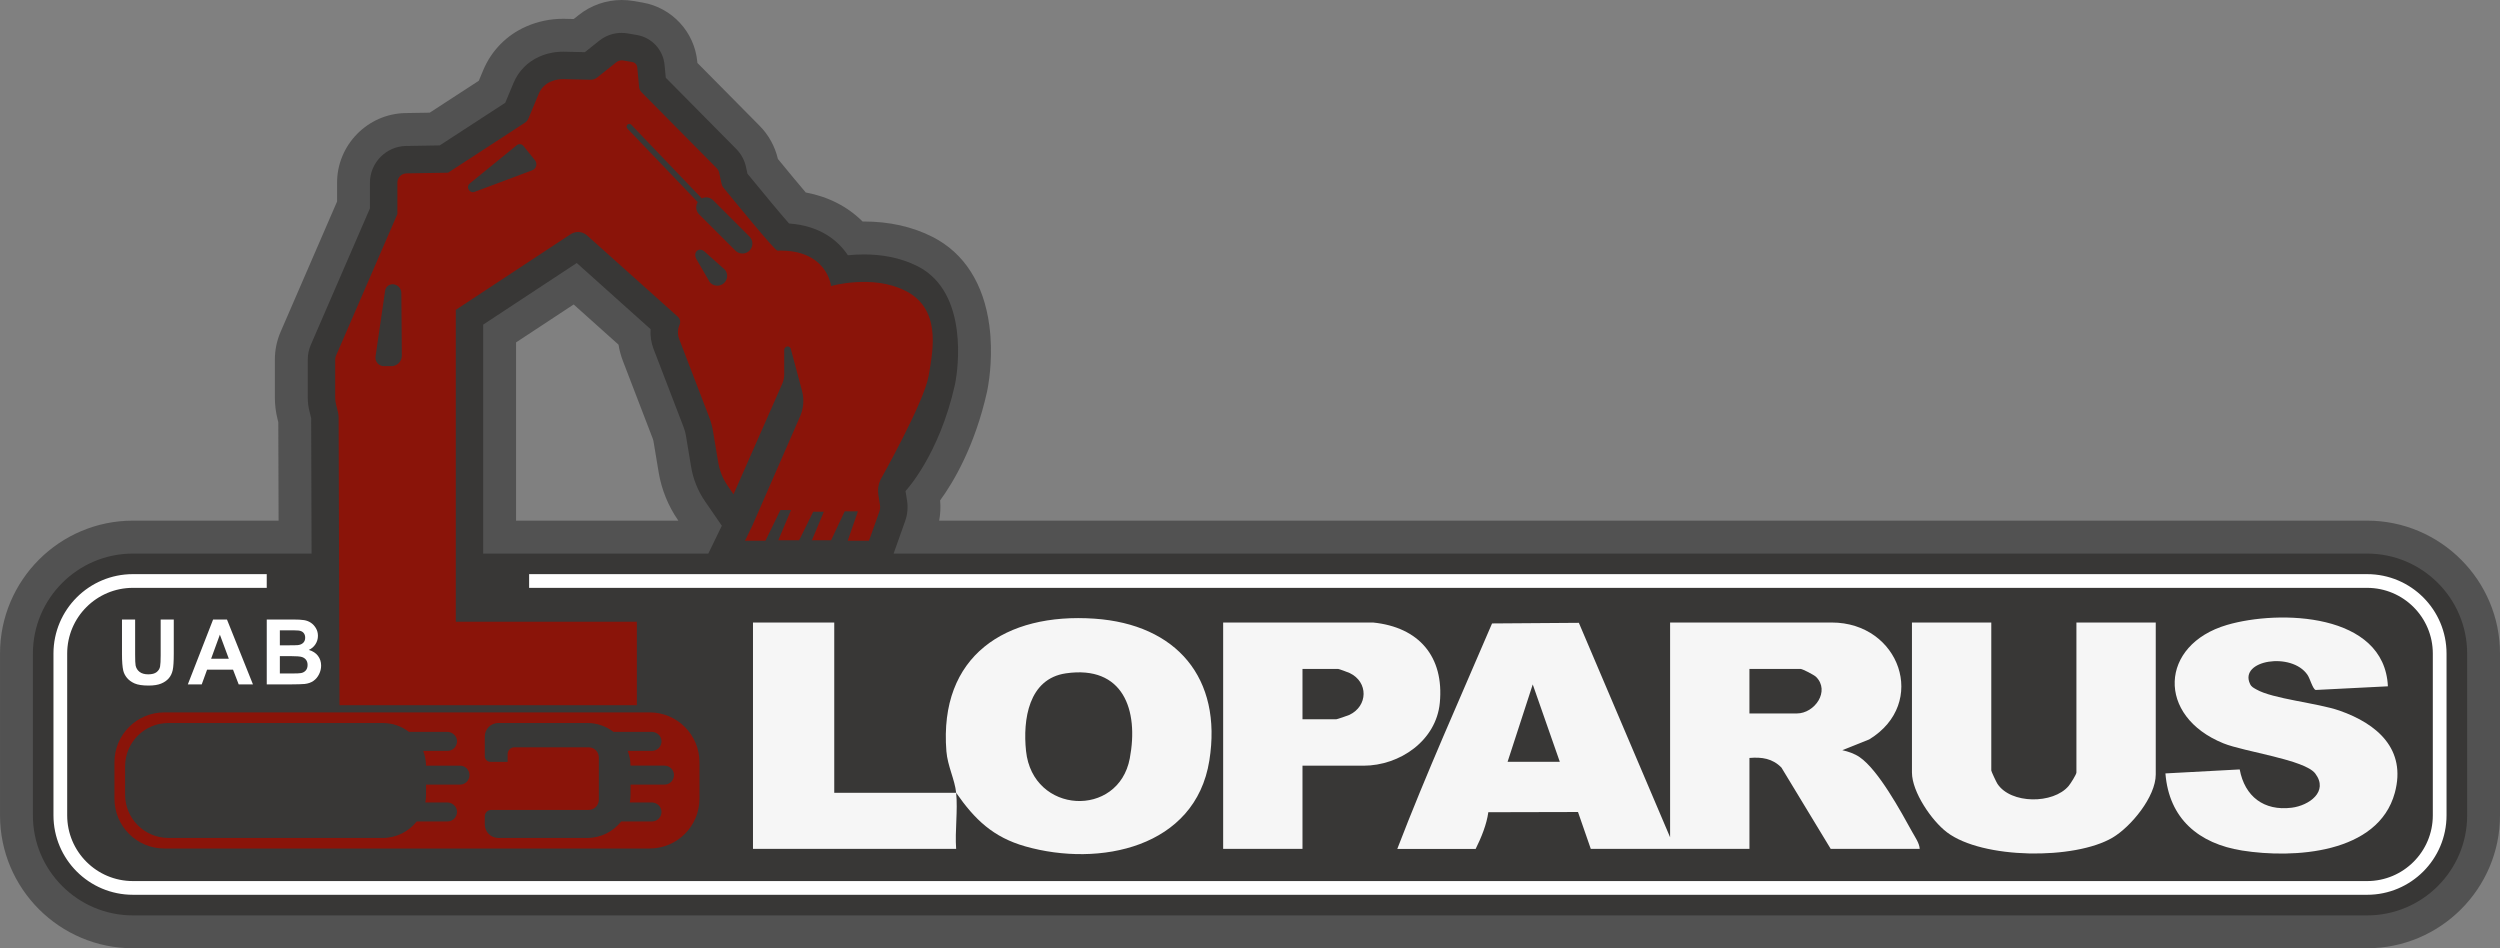 <?xml version="1.0" encoding="UTF-8"?>
<svg id="Layer_2" data-name="Layer 2" xmlns="http://www.w3.org/2000/svg" viewBox="0 0 1292.09 490.11">
  <rect x="0" y="0" width="1292.09" height="490.11" fill="#808080" stroke="none"/>
  <g id="Layer_1-2" data-name="Layer 1">
    <g>
      <path d="M68.69,481.6c-33.19,0-60.19-27-60.19-60.19v-83.62c0-33.19,27-60.19,60.19-60.19h83.81l-.18-60.46-.66-2.65c-.74-2.95-1.11-5.97-1.11-9v-19.64c0-3.81.77-7.52,2.29-11.02l29.86-68.93v-11.52c0-14.88,12.11-27.2,26.99-27.44l14.99-.25,29.62-19.27,3.26-7.82c3.38-8.11,9.67-14.53,17.71-18.08l.17-.07c4.8-2.12,10.13-3.24,15.41-3.24.3,0,.6,0,.9.01l7.67.17,5.01-4c4.77-3.81,10.77-5.9,16.89-5.9,1.52,0,3.06.13,4.56.39l4.74.81c11.47,1.96,20.24,11.42,21.32,23l.34,3.65,34.26,34.63c3.69,3.74,6.23,8.42,7.34,13.55l.31,1.44c7.04,8.62,13.53,16.41,17.83,21.41,15.02,1.96,24.43,8.9,30.19,15.71,1.43-.07,2.86-.1,4.27-.1,11.8,0,22.44,2.37,31.64,7.03,32.26,16.37,25.17,62.62,24.19,68.17-.12.73-.28,1.68-.41,2.24-6.7,30.09-19.25,48.66-24.88,55.84l.17,1.09c.79,4.92.32,10.02-1.35,14.72l-1.96,5.52h749.53c33.19,0,60.19,27,60.19,60.19v83.62c0,33.19-27,60.19-60.19,60.19H68.69ZM360.76,277.61l2.5-5.14-5.88-8.54c-4.34-6.3-7.3-13.62-8.56-21.16l-2.7-16.2c-.16-.93-.41-1.85-.75-2.73l-15.52-40.39c-1.18-3.08-1.89-6.26-2.1-9.49l-30.47-27.3-39.06,25.72v105.23h102.54Z" style="fill: #383736;"/>
      <path d="M321.31,17.01c1.04,0,2.09.09,3.13.27l4.74.81c7.69,1.31,13.56,7.65,14.29,15.41l.63,6.68,36.4,36.79c2.55,2.58,4.31,5.82,5.07,9.36l.74,3.44c9.16,11.23,17.2,20.85,21.5,25.73,15.7,1.14,25.16,8.5,30.41,16.42,2.51-.25,5.3-.42,8.26-.42,8.5,0,18.47,1.38,27.79,6.11,26.91,13.65,20.47,54.54,19.65,59.16,0,0-.22,1.36-.32,1.81-8.22,36.9-25.59,55.21-25.59,55.21l.79,4.92c.56,3.52.23,7.17-.96,10.53l-5.99,16.87h761.58c28.5,0,51.69,23.19,51.69,51.69v83.62c0,28.5-23.19,51.69-51.69,51.69H68.69c-28.5,0-51.69-23.19-51.69-51.69v-83.62c0-28.5,23.19-51.69,51.69-51.69h92.34l-.21-70.02-.91-3.65c-.57-2.27-.85-4.6-.85-6.94v-19.64c0-2.64.53-5.21,1.58-7.64l30.56-70.55v-13.29c0-10.27,8.36-18.77,18.63-18.94l17.43-.29,33.87-22.03,4.27-10.24c2.54-6.09,7.26-10.91,13.29-13.57l.14-.06c3.74-1.65,7.89-2.53,12-2.53.23,0,.46,0,.69,0l10.76.24,7.43-5.92c3.31-2.64,7.41-4.05,11.59-4.05M249.72,286.11h116.36l6.99-14.39-8.69-12.62c-3.64-5.28-6.12-11.41-7.17-17.74l-2.7-16.2c-.25-1.5-.65-2.97-1.2-4.39l-15.52-40.39c-1.27-3.31-1.79-6.8-1.54-10.25l-38.17-34.2-48.36,31.85v118.31M321.31,0h0c-8.03,0-15.91,2.75-22.19,7.76l-2.6,2.07-4.6-.1c-.34,0-.71-.01-1.08-.01-6.43,0-12.95,1.37-18.83,3.96l-.12.05s-.03.01-.05.02c-10.04,4.43-17.9,12.45-22.12,22.59l-2.25,5.39-25.37,16.5-12.54.21c-19.49.33-35.35,16.45-35.35,35.95v9.76l-29.16,67.31c-1.98,4.57-2.99,9.41-2.99,14.4v19.64c0,3.72.46,7.44,1.36,11.05l.41,1.65.15,50.89h-75.28c-37.88,0-68.69,30.82-68.69,68.69v83.62c0,37.88,30.82,68.69,68.69,68.69h1154.7c37.88,0,68.69-30.82,68.69-68.69v-83.62c0-37.88-30.82-68.69-68.69-68.69H485.4c.64-3.44.81-6.97.49-10.46,6.8-9.33,17.97-27.97,24.29-56.36.05-.23.2-.9.49-2.66.67-3.83,2.58-16.78.67-31.27-2.87-21.74-13.03-37.61-29.39-45.91-10.4-5.28-22.34-7.95-35.49-7.95-.22,0-.43,0-.65,0-7.71-7.7-17.76-12.85-29.37-15-3.84-4.52-8.91-10.62-14.39-17.32-1.51-6.48-4.77-12.41-9.47-17.16l-32.13-32.47-.06-.63c-1.44-15.4-13.1-27.98-28.35-30.59l-4.74-.81C325.33.17,323.31,0,321.31,0h0ZM266.73,176.96l29.76-19.6,23.18,20.77c.45,2.84,1.2,5.63,2.25,8.37l15.52,40.39c.13.34.23.72.29,1.08l2.7,16.2c1.46,8.77,4.9,17.27,9.94,24.59l.24.35h-83.89v-92.14h0Z" style="fill: #525252;"/>
    </g>
    <path d="M722.17,438.74c15.08-39.26,32.45-77.88,48.98-116.52l44.86-.32,47.16,110.84v-111h83.5c35.16,0,50.07,41.72,19.42,60.42l-13.91,5.57c3.11.7,6.27,1.76,8.93,3.58,9.66,6.59,21.34,28.06,27.24,38.76,1.46,2.65,3.65,5.65,3.83,8.67h-46l-25.47-42.03c-4.65-4.73-10.14-5.51-16.53-4.97v47h-82l-6.61-19.06-46.35.11c-.85,6.35-3.67,13.18-6.54,18.96h-40.5ZM904.17,368.74h24.5c9.24,0,17.33-11.59,9.92-18.92-1.02-1.01-6.99-4.08-7.92-4.08h-26.5v23ZM806.17,393.74l-13.99-40-13.01,40h27Z" style="fill: #f6f6f6;"/>
    <path d="M494.17,409.74c.93,9.15-.68,19.68,0,29h-105v-117h42v88h63c-.69-6.84-4.43-13.83-5.04-21.46-3.92-49.37,30.6-71.68,76.53-68.53,42.35,2.91,66.19,30.62,59.37,73.35-7.2,45.12-56.9,55.2-95.08,44.35-16.66-4.73-26.16-13.87-35.78-27.72ZM550.93,348c-19.38,2.8-22.33,24-20.64,40.12,3.43,32.8,47.77,34.8,53.62,3.87,4.75-25.09-3.41-48.26-32.99-43.99Z" style="fill: #f6f6f6;"/>
    <path d="M1029.17,321.74v76.5c0,.44,2.59,5.97,3.16,6.84,6.92,10.56,28.87,10.56,36.81,1.14.95-1.13,4.03-5.95,4.03-6.97v-77.5h41v78.5c0,11.52-12.77,27.02-22.33,32.67-19.53,11.53-67.2,11.17-85.58-2.76-7.91-5.99-18.09-20.87-18.09-30.91v-77.5h41Z" style="fill: #f6f6f6;"/>
    <path d="M1234.14,354.71l-37.34,1.89c-1.53-.53-2.84-5.79-4.2-7.8-8.18-12.07-35.57-7.61-29.69,4.7.75,1.57,1.84,1.99,3.2,2.79,8.42,4.94,31.6,7,43.02,10.98,19.43,6.77,34.71,19.94,28.59,42.5-8.57,31.57-52.41,34.03-78.91,29.82-22.38-3.56-37.8-16.42-39.64-39.86l38.39-2.06c2.6,14,12.53,21.57,26.86,19.79,8.92-1.11,19.26-8.3,12.19-17.68-5.4-7.16-36.58-11.2-47.42-15.58-34.76-14.04-33.09-50.95,1.77-61.2,27.05-7.95,81.39-6.32,83.19,31.69Z" style="fill: #f6f6f6;"/>
    <path d="M709.67,321.74c23.68,2.4,36.75,17.62,34.48,41.48-1.85,19.53-20.64,32.52-39.48,32.52h-31.5v43h-41v-117h77.5ZM673.17,371.74h17.5c.36,0,5.93-1.88,6.74-2.26,9.65-4.58,9.89-16.98.15-21.63-.82-.39-5.52-2.11-5.89-2.11h-18.5v26Z" style="fill: #f6f6f6;"/>
    <g>
      <path d="M63.07,320.18h6.77v18.17c0,2.88.08,4.75.25,5.61.29,1.37.98,2.48,2.07,3.31,1.09.83,2.58,1.25,4.47,1.25s3.37-.39,4.35-1.18c.98-.79,1.56-1.75,1.76-2.89.2-1.14.3-3.04.3-5.7v-18.56h6.77v17.62c0,4.03-.18,6.87-.55,8.54s-1.04,3.07-2.03,4.21c-.98,1.14-2.3,2.06-3.95,2.74-1.65.68-3.8,1.02-6.45,1.02-3.2,0-5.63-.37-7.29-1.11-1.66-.74-2.96-1.7-3.93-2.88-.96-1.18-1.59-2.42-1.9-3.72-.44-1.92-.66-4.76-.66-8.51v-17.9Z" style="fill: #fff;"/>
      <path d="M130.74,353.73h-7.37l-2.93-7.62h-13.41l-2.77,7.62h-7.19l13.07-33.55h7.16l13.44,33.55ZM118.26,340.46l-4.62-12.45-4.53,12.45h9.16Z" style="fill: #fff;"/>
      <path d="M137.87,320.18h13.41c2.65,0,4.63.11,5.94.33,1.3.22,2.47.68,3.5,1.38,1.03.7,1.89,1.64,2.57,2.8.69,1.17,1.03,2.48,1.03,3.93,0,1.57-.42,3.01-1.27,4.33-.85,1.31-2,2.3-3.44,2.95,2.04.59,3.62,1.61,4.71,3.04s1.65,3.12,1.65,5.06c0,1.53-.35,3.01-1.06,4.45-.71,1.44-1.68,2.59-2.91,3.46-1.23.86-2.74,1.39-4.54,1.59-1.13.12-3.85.2-8.17.23h-11.42v-33.55ZM144.64,325.76v7.76h4.44c2.64,0,4.28-.04,4.92-.11,1.16-.14,2.07-.54,2.73-1.2.66-.66,1-1.54,1-2.62s-.29-1.88-.86-2.53c-.57-.65-1.42-1.04-2.55-1.18-.67-.08-2.6-.11-5.79-.11h-3.89ZM144.64,339.11v8.97h6.27c2.44,0,3.99-.07,4.65-.21,1.01-.18,1.83-.63,2.46-1.34.63-.71.95-1.66.95-2.85,0-1.01-.24-1.86-.73-2.56-.49-.7-1.19-1.21-2.12-1.53-.92-.32-2.93-.48-6.01-.48h-5.47Z" style="fill: #fff;"/>
    </g>
    <g>
      <path d="M335.76,368.19H84.91c-14.23,0-25.76,11.53-25.76,25.76v18.83c0,14.23,11.53,25.76,25.76,25.76h250.84c14.23,0,25.76-11.53,25.76-25.76v-18.83c0-14.23-11.53-25.76-25.76-25.76ZM242.65,400.61c0,2.71-2.2,4.91-4.91,4.91h-17.55v5.17c0,1.38-.13,2.73-.37,4.04h11.26c2.57,0,4.86,1.88,5.1,4.43.28,2.93-2.02,5.4-4.89,5.4h-15.92c-4.1,5.19-10.44,8.52-17.56,8.52h-110.77c-12.36,0-22.38-10.02-22.38-22.38v-14.65c0-12.36,10.02-22.38,22.38-22.38h110.77c5.1,0,9.79,1.71,13.56,4.58h19.72c2.57,0,4.86,1.88,5.1,4.43.28,2.93-2.02,5.4-4.89,5.4h-12.57c.91,2.38,1.42,4.95,1.46,7.63h17.56c2.71,0,4.91,2.2,4.91,4.91h0ZM348.34,400.61c0,2.71-2.2,4.91-4.91,4.91h-17.55v5.17c0,1.38-.13,2.73-.37,4.04h11.26c2.57,0,4.86,1.88,5.1,4.43.28,2.93-2.02,5.4-4.89,5.4h-15.92c-4.1,5.19-10.44,8.52-17.56,8.52h-45.95c-3.86,0-7-3.13-7-7v-4.17c0-1.83,1.48-3.32,3.32-3.32h50.39c2.9,0,5.24-2.35,5.24-5.24v-21.88c0-2.9-2.35-5.24-5.24-5.24h-38.39c-1.94,0-3.51,1.57-3.51,3.51v4h-8.9c-1.61,0-2.91-1.3-2.91-2.91v-10.17c0-3.86,3.13-7,7-7h45.95c5.1,0,9.79,1.71,13.56,4.58h19.72c2.57,0,4.86,1.88,5.1,4.43.28,2.93-2.02,5.4-4.89,5.4h-12.57c.91,2.38,1.42,4.95,1.46,7.63h17.56c2.71,0,4.91,2.2,4.91,4.91h0Z" style="fill: #8a1409;"/>
      <path d="M467.84,150.25c-16.87-8.56-38.31-2.42-38.31-2.42,0,0-2.03-19.13-27.74-18.28-1.31.04-23.8-27.53-27.96-32.65-.43-.53-.74-1.16-.88-1.84l-1.24-5.74c-.19-.9-.64-1.73-1.29-2.38l-38.9-39.32c-.69-.69-1.11-1.6-1.2-2.57l-.96-10.23c-.13-1.39-1.18-2.53-2.56-2.76l-4.74-.81c-1.24-.21-2.51.12-3.5.9l-9.93,7.91c-.98.78-2.2,1.19-3.45,1.16l-13.96-.32c-2.3-.05-4.57.4-6.67,1.33l-.12.05c-2.68,1.18-4.8,3.35-5.93,6.05l-5.41,12.98c-.35.85-.96,1.57-1.73,2.07l-39.77,25.87-21.51.36c-2.6.04-4.69,2.17-4.69,4.77v16.23l-31.73,73.24c-.27.63-.41,1.31-.41,2v19.64c0,1.18.14,2.35.43,3.5l.97,3.88c.24.96.36,1.95.37,2.94l.44,148.67h153.69v-43.16h-93.58v-161.17l59.36-39.1c2.65-1.74,6.14-1.49,8.5.63l46.9,42.01c1.16,1.04,1.52,2.7.91,4.12l-.06.13c-1,2.34-1.05,4.97-.14,7.34l15.52,40.39c.89,2.31,1.54,4.7,1.95,7.14l2.7,16.2c.72,4.32,2.38,8.42,4.86,12.03l3.05,4.43,25.19-57.16c.67-1.51,1.01-3.14,1.01-4.79v-13.13l.49-.7c.55-.78,1.67-.88,2.35-.21l.46.46,5.91,22.12c1.16,4.35.81,8.97-.99,13.09l-24.74,56.6-3.74,7.71h10.57l7.71-15.85h5.5l-6.61,15.63h10.79l7.27-14.75h5.5l-6.17,14.75h9.91l7.05-14.97h6.83l-5.28,15.19h11.01l5.33-15c.4-1.14.52-2.36.32-3.55l-.81-5.05c-.43-2.7-.05-5.47,1.1-7.95,0,0,22.43-39.73,24.88-53.66,2.58-14.68,6.19-34.75-12.11-44.04ZM202.26,189.24h-3.84c-2.67,0-4.72-2.37-4.33-5.01l4.95-33.98c.28-1.92,1.92-3.34,3.86-3.34h0c2.49,0,4.51,2.01,4.53,4.5l.25,32.37c.02,3.01-2.41,5.47-5.42,5.47ZM275.06,88.02l-29.74,11.13c-2.69,1.01-4.72-2.53-2.49-4.35l24.25-19.74c1.04-.85,2.57-.69,3.42.36l5.99,7.41c1.42,1.76.7,4.4-1.42,5.19ZM373.83,146.61h0c-2.22,1.7-5.4,1.29-7.1-.93l-6.68-11.56c-2.31-3.99,1.46-6.77,4.34-3.87l10.38,9.26c1.7,2.22,1.29,5.4-.93,7.1ZM387.36,129.53c-2.01,2.01-5.26,2.01-7.27,0l-18.76-18.76c-1.72-1.72-1.95-4.35-.73-6.33l-36.38-38.03c-.54-.57-.52-1.46.04-2,.56-.54,1.46-.52,2,.04l36.44,38.09c1.92-.94,4.3-.64,5.9.96l18.76,18.76c2.01,2.01,2.01,5.26,0,7.27Z" style="fill: #8a1409;"/>
    </g>
    <path d="M273.47,300.28h949.93c20.72,0,37.51,16.8,37.51,37.51v83.61c0,20.72-16.8,37.51-37.51,37.51H68.69c-20.72,0-37.51-16.8-37.51-37.51v-83.61c0-20.72,16.8-37.51,37.51-37.51h69.17" style="fill: none; stroke: #fff; stroke-miterlimit: 10; stroke-width: 7.09px;"/>
  </g>
</svg>